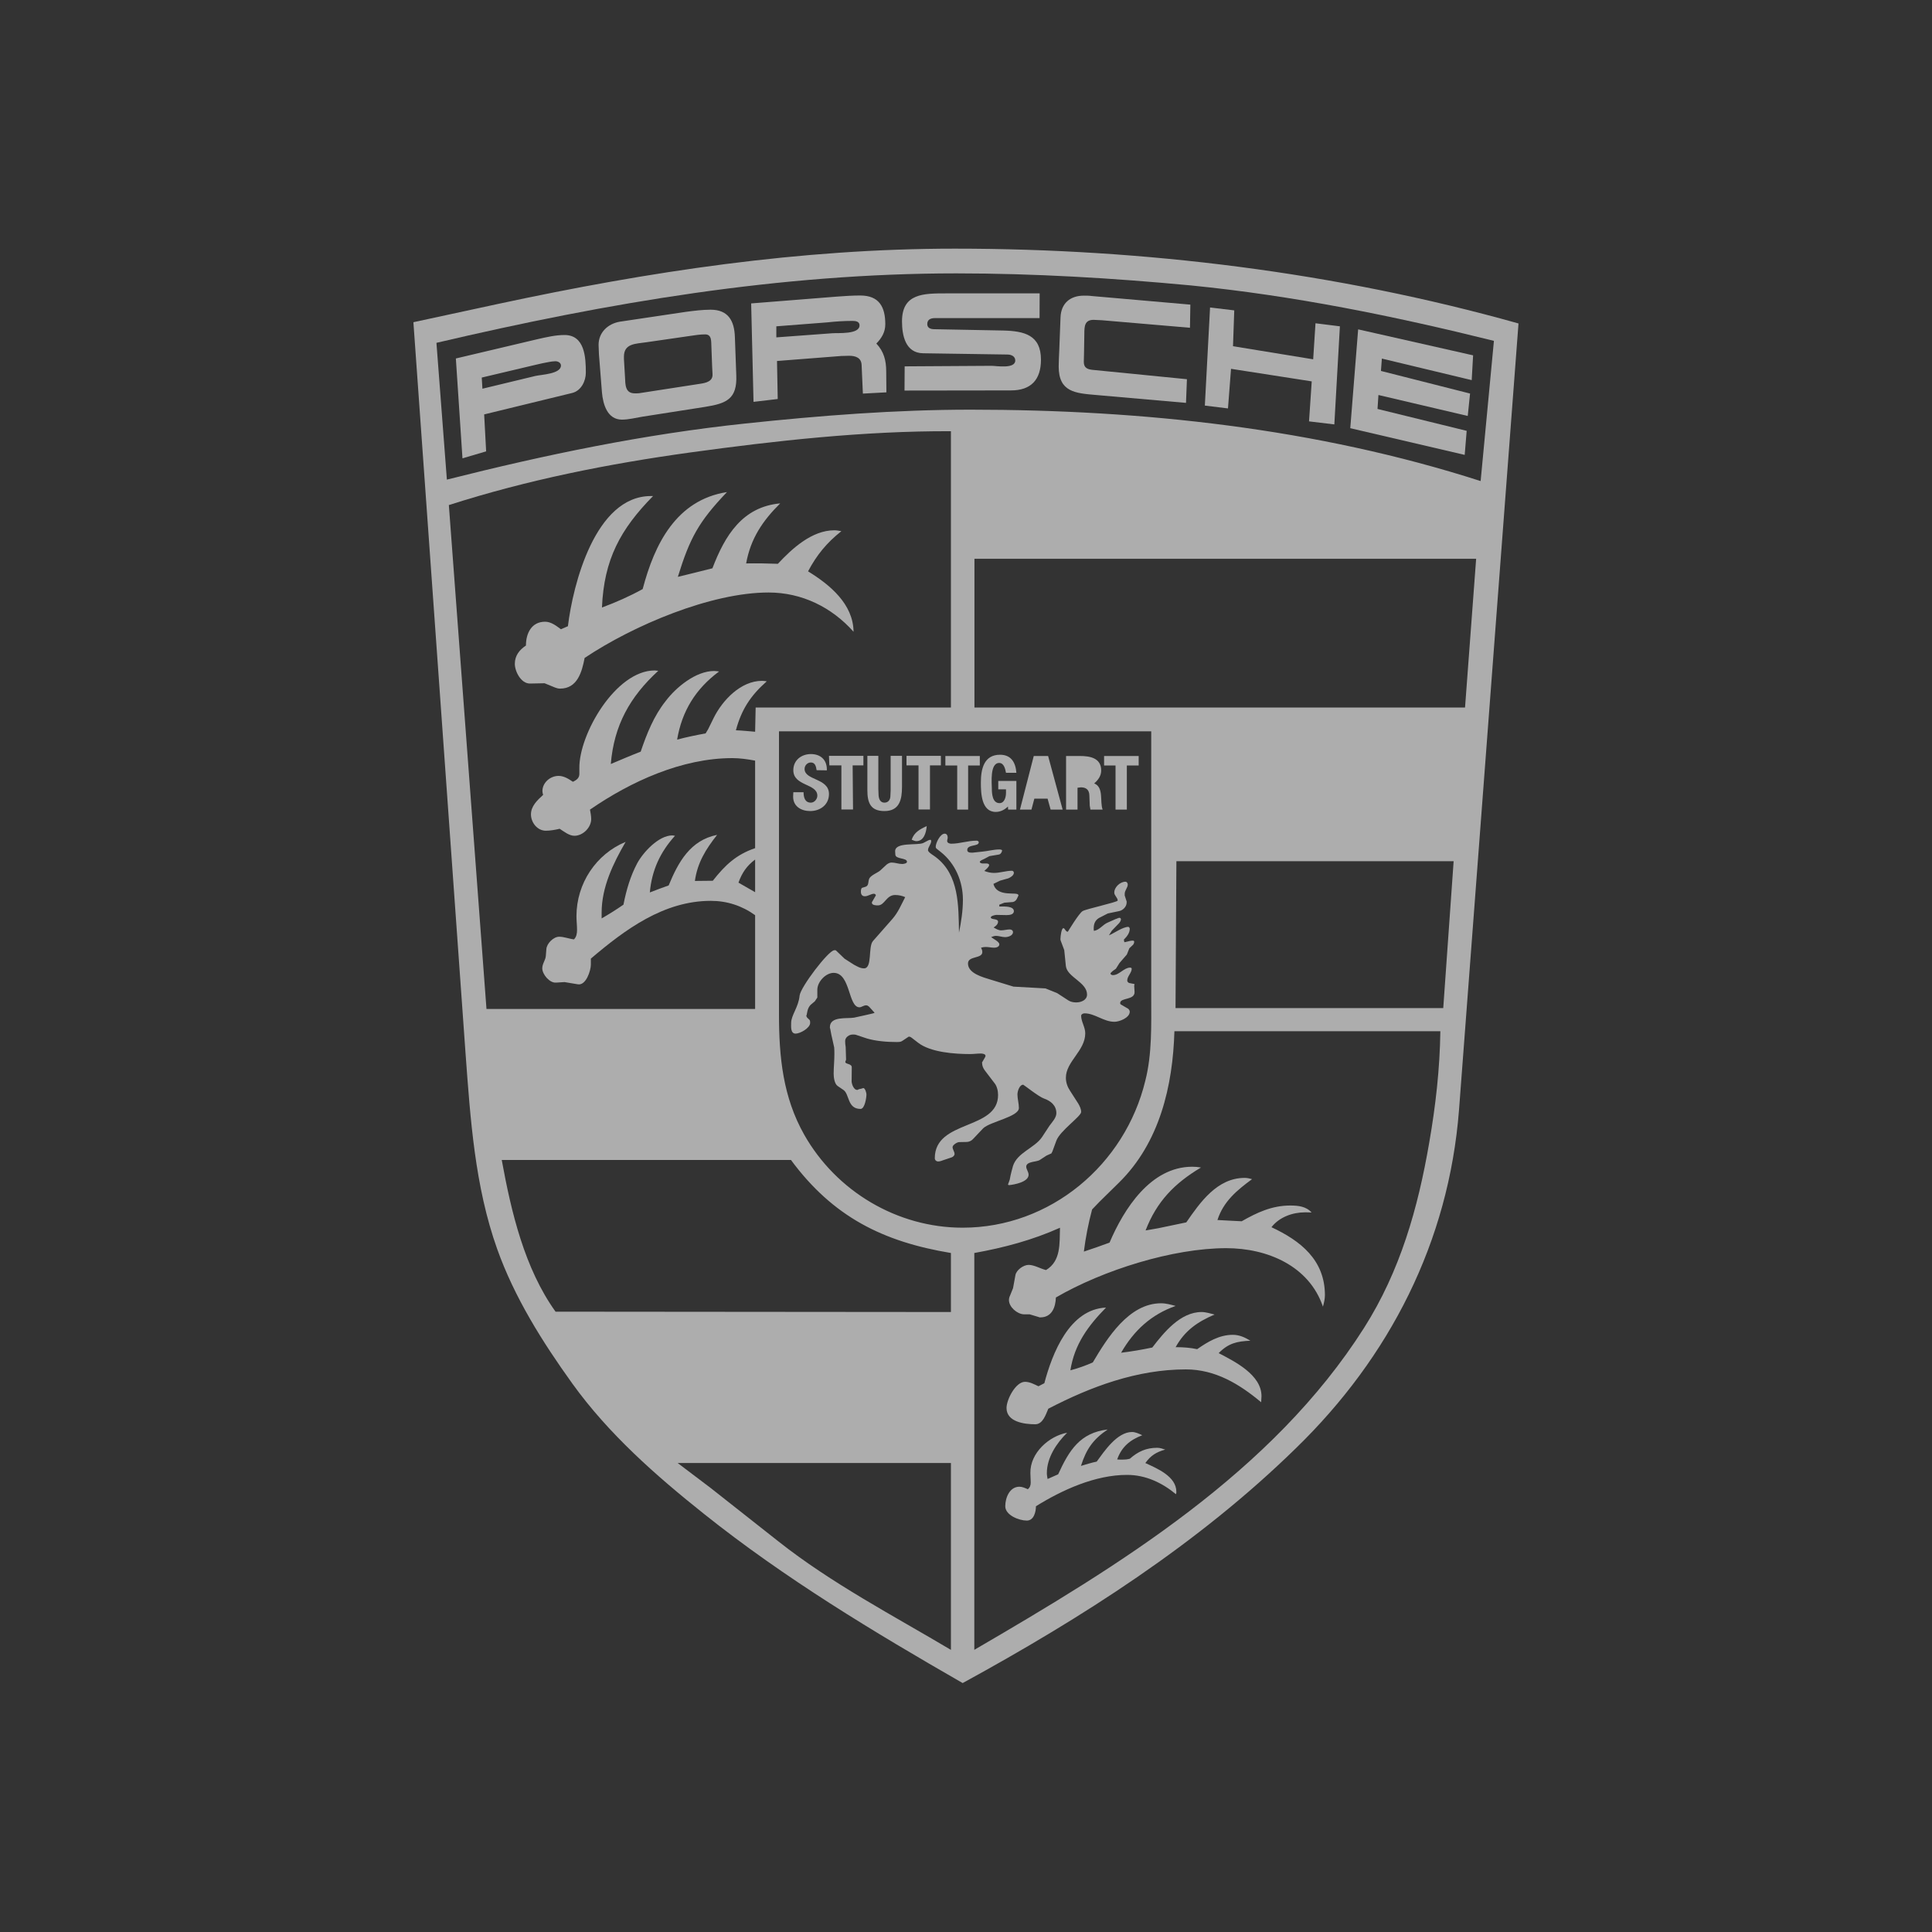 <svg width="40" height="40" viewBox="0 0 40 40" fill="none" xmlns="http://www.w3.org/2000/svg">
<rect x="0" y="0" width="40" height="40" fill="#333333" stroke="none"/>
<path d="M19.768 5.148C23.688 5.148 27.664 5.636 31.439 6.697L30.207 22.984C29.995 25.706 28.774 28.097 26.828 29.986C24.809 31.961 22.396 33.498 19.931 34.846C18.082 33.784 16.248 32.678 14.577 31.345C13.575 30.547 12.598 29.686 11.848 28.643C11.228 27.781 10.648 26.857 10.292 25.855C9.832 24.562 9.739 23.173 9.639 21.814L8.559 6.671L10.315 6.292C13.441 5.62 16.567 5.148 19.768 5.148ZM14.713 30.807L16.116 31.913C17.215 32.782 18.488 33.446 19.688 34.159V30.29H14.03L14.713 30.807ZM24.315 21.35C24.282 22.486 24.008 23.659 23.165 24.487L22.768 24.877L22.611 25.04C22.534 25.326 22.477 25.619 22.44 25.913C22.622 25.854 22.797 25.791 22.972 25.727C23.269 25.03 23.822 24.157 24.683 24.156C24.742 24.156 24.806 24.161 24.865 24.172C24.316 24.499 23.948 24.877 23.718 25.475L23.977 25.43L24.561 25.308C24.846 24.896 25.199 24.387 25.77 24.387C25.819 24.387 25.871 24.398 25.923 24.413C25.608 24.643 25.328 24.877 25.206 25.259L25.485 25.274L25.708 25.285C26.027 25.103 26.335 24.959 26.714 24.959C26.877 24.959 27.044 24.977 27.155 25.104C27.114 25.1 27.07 25.1 27.021 25.1C26.762 25.1 26.488 25.197 26.324 25.408C26.929 25.69 27.43 26.087 27.431 26.814C27.431 26.896 27.412 26.971 27.39 27.053C27.104 26.21 26.242 25.842 25.389 25.842C24.282 25.842 22.838 26.295 21.861 26.863C21.854 27.064 21.779 27.275 21.538 27.275C21.527 27.275 21.516 27.275 21.505 27.268L21.319 27.212H21.197C21.056 27.204 20.889 27.06 20.889 26.915C20.889 26.896 20.892 26.874 20.899 26.855L20.974 26.67L21.023 26.402C21.041 26.295 21.189 26.188 21.297 26.188C21.412 26.188 21.546 26.269 21.657 26.295C21.969 26.106 21.935 25.749 21.946 25.419C21.375 25.675 20.788 25.831 20.172 25.942V34.158C23.168 32.413 26.342 30.483 28.243 27.49C28.989 26.313 29.357 25.018 29.591 23.655C29.724 22.89 29.81 22.129 29.821 21.35H24.315ZM10.388 24.016C10.584 25.092 10.86 26.262 11.502 27.157L19.688 27.164V25.942C18.284 25.709 17.248 25.196 16.376 24.016H10.388ZM16.128 21.003C16.128 21.883 16.21 22.715 16.651 23.494C17.316 24.667 18.578 25.418 19.93 25.418C21.745 25.418 23.293 24.114 23.713 22.373C23.854 21.82 23.835 21.219 23.835 20.654V15.141H16.128V21.003ZM19.688 8.928C17.891 8.92 16.064 9.124 14.282 9.369C12.593 9.603 10.923 9.934 9.293 10.457L10.072 20.89H15.634V18.948C15.363 18.752 15.051 18.651 14.717 18.651C13.741 18.651 12.942 19.245 12.233 19.847V19.973C12.233 20.091 12.133 20.415 11.958 20.378L11.688 20.333L11.513 20.344C11.379 20.355 11.227 20.173 11.227 20.047C11.227 19.951 11.297 19.876 11.301 19.787L11.312 19.65C11.32 19.532 11.461 19.394 11.576 19.394C11.68 19.394 11.784 19.438 11.884 19.449C11.936 19.394 11.947 19.327 11.947 19.253C11.947 19.16 11.935 19.06 11.935 18.967C11.936 18.287 12.344 17.682 12.953 17.43C12.693 17.879 12.456 18.369 12.456 18.896V19.015C12.611 18.926 12.762 18.831 12.908 18.73C12.968 18.425 13.05 18.142 13.194 17.871C13.317 17.645 13.636 17.296 13.922 17.296C13.937 17.296 13.956 17.304 13.975 17.304C13.666 17.645 13.495 18.02 13.454 18.477C13.584 18.425 13.71 18.38 13.844 18.332C14.044 17.846 14.293 17.396 14.847 17.285C14.613 17.582 14.439 17.861 14.387 18.239C14.509 18.239 14.632 18.235 14.758 18.235C15.014 17.909 15.244 17.693 15.634 17.56V15.748C15.474 15.718 15.318 15.696 15.162 15.696C14.119 15.696 13.061 16.179 12.215 16.762C12.226 16.825 12.24 16.895 12.24 16.958C12.24 17.132 12.07 17.304 11.892 17.304C11.784 17.304 11.676 17.215 11.587 17.159C11.494 17.181 11.394 17.199 11.301 17.199C11.123 17.199 10.993 17.028 10.993 16.861C10.993 16.691 11.123 16.568 11.245 16.457C11.238 16.435 11.23 16.405 11.23 16.379C11.231 16.201 11.394 16.064 11.565 16.064C11.676 16.064 11.772 16.126 11.861 16.186C11.943 16.148 11.999 16.104 11.995 16.012V15.907C11.984 15.206 12.745 13.881 13.555 13.881C13.577 13.881 13.599 13.888 13.629 13.888C13.042 14.426 12.712 15.017 12.646 15.818C12.849 15.733 13.053 15.644 13.265 15.562C13.391 15.191 13.536 14.824 13.781 14.516C13.996 14.23 14.405 13.892 14.787 13.892C14.817 13.892 14.854 13.899 14.888 13.902C14.405 14.259 14.119 14.72 14.019 15.313C14.212 15.261 14.409 15.221 14.609 15.184L14.661 15.098L14.776 14.864C14.958 14.497 15.337 14.096 15.778 14.096C15.812 14.096 15.849 14.103 15.875 14.106C15.541 14.4 15.351 14.69 15.236 15.12C15.363 15.124 15.5 15.139 15.634 15.15L15.645 14.648H19.688V8.928ZM24.338 20.871H29.881L30.096 17.83H24.356L24.338 20.871ZM15.634 17.796C15.46 17.926 15.363 18.07 15.289 18.274L15.634 18.472V17.796ZM20.175 14.648H30.332L30.562 11.569H20.175V14.648ZM19.8 5.66C16.15 5.66 12.582 6.266 9.036 7.098L9.252 9.93C11.298 9.414 13.332 8.99 15.434 8.768C16.982 8.604 18.537 8.482 20.093 8.482C23.66 8.482 27.258 8.868 30.655 9.96L30.93 7.057C28.851 6.541 26.787 6.121 24.652 5.909C23.037 5.757 21.415 5.66 19.8 5.66Z" fill="white" fill-opacity="0.6"/>
<path d="M18.875 17.385C18.927 17.233 19.042 17.17 19.187 17.103C19.176 17.233 19.131 17.415 18.971 17.415C18.938 17.415 18.905 17.396 18.875 17.385ZM19.573 15.652H20.286V15.848H20.044V16.762H19.818V15.848H19.573V15.652ZM21.043 16H20.828C20.813 15.922 20.787 15.796 20.687 15.796C20.49 15.796 20.535 16.22 20.535 16.323C20.535 16.431 20.546 16.628 20.694 16.628C20.798 16.628 20.828 16.498 20.828 16.416V16.342H20.668V16.168H21.043V16.762H20.872L20.869 16.698C20.802 16.762 20.717 16.81 20.616 16.81C20.316 16.81 20.308 16.413 20.308 16.201C20.308 15.922 20.371 15.626 20.705 15.626C20.936 15.626 21.028 15.789 21.043 16ZM21.281 30.833C21.325 30.795 21.34 30.751 21.34 30.692L21.333 30.498C21.325 30.079 21.723 29.73 22.094 29.663C21.875 29.878 21.674 30.179 21.674 30.498C21.674 30.539 21.682 30.58 21.689 30.621L21.908 30.524C22.135 30.027 22.361 29.663 22.933 29.596C22.632 29.8 22.491 30.001 22.38 30.35C22.484 30.32 22.595 30.283 22.706 30.261C22.859 30.053 23.126 29.648 23.438 29.648C23.508 29.648 23.586 29.685 23.649 29.715C23.397 29.812 23.223 29.953 23.13 30.216C23.167 30.22 23.2 30.22 23.237 30.22C23.289 30.22 23.341 30.216 23.393 30.201C23.56 30.053 23.731 29.975 23.958 29.975C24.017 29.975 24.069 29.994 24.125 30.012C23.939 30.064 23.824 30.135 23.713 30.291C23.958 30.402 24.355 30.569 24.355 30.885C24.355 30.903 24.355 30.918 24.347 30.936C24.061 30.699 23.72 30.536 23.334 30.536C22.677 30.536 21.997 30.844 21.448 31.185C21.448 31.297 21.407 31.482 21.259 31.482C21.099 31.482 20.813 31.371 20.813 31.185C20.813 31.011 20.902 30.781 21.106 30.781C21.162 30.78 21.221 30.807 21.281 30.833ZM21.622 28.638C21.786 28.018 22.142 27.105 22.899 27.072C22.525 27.454 22.246 27.833 22.161 28.371C22.32 28.33 22.473 28.274 22.625 28.208C22.922 27.706 23.371 26.983 24.039 26.983C24.14 26.983 24.244 27.012 24.34 27.038C23.835 27.216 23.479 27.543 23.211 28.007C23.427 27.981 23.642 27.944 23.857 27.899C24.099 27.584 24.44 27.164 24.878 27.164C24.964 27.164 25.057 27.194 25.146 27.216C24.789 27.369 24.529 27.55 24.34 27.892H24.359C24.503 27.892 24.645 27.903 24.786 27.933C25.005 27.781 25.242 27.636 25.524 27.636C25.658 27.636 25.773 27.688 25.888 27.758C25.61 27.77 25.432 27.81 25.231 28.015C25.565 28.189 26.118 28.464 26.118 28.906C26.118 28.946 26.111 28.991 26.111 29.032C25.658 28.653 25.16 28.352 24.552 28.352C23.546 28.352 22.591 28.705 21.704 29.166C21.652 29.284 21.593 29.488 21.433 29.488C21.21 29.488 20.839 29.44 20.839 29.151C20.839 28.976 21.028 28.609 21.221 28.609C21.322 28.609 21.414 28.661 21.5 28.701L21.622 28.638ZM21.117 16.762L21.403 15.652H21.7L22.001 16.762H21.752L21.689 16.535H21.415L21.355 16.762H21.117H21.117ZM24.645 6.307L24.637 6.786L22.811 6.63C22.751 6.63 22.699 6.622 22.643 6.622C22.458 6.622 22.45 6.752 22.45 6.908L22.443 7.343L22.439 7.491C22.439 7.617 22.514 7.647 22.625 7.658L24.574 7.851L24.555 8.341L22.695 8.178C22.265 8.141 21.919 8.119 21.919 7.588C21.919 7.476 21.927 7.361 21.931 7.25L21.957 6.57C21.968 6.284 22.153 6.121 22.439 6.121C22.495 6.121 22.551 6.121 22.606 6.129L24.645 6.307ZM22.072 15.652H22.358C22.565 15.652 22.799 15.692 22.799 15.952C22.799 16.064 22.736 16.149 22.654 16.22C22.859 16.301 22.766 16.595 22.829 16.762H22.576L22.562 16.68L22.554 16.465C22.55 16.349 22.484 16.301 22.38 16.301C22.357 16.301 22.335 16.309 22.309 16.309V16.762H22.072V15.652H22.072ZM22.859 15.848V15.652H23.575V15.848H23.33V16.762H23.096V15.848H22.859ZM24.945 8.397L25.053 6.366L25.554 6.426L25.528 7.168L27.188 7.439L27.236 6.693L27.741 6.756L27.626 8.787L27.102 8.724L27.158 7.896L25.487 7.636L25.424 8.456L24.945 8.397ZM27.956 8.865L28.119 6.819L30.499 7.357L30.47 7.87L28.61 7.424L28.591 7.68L30.436 8.148L30.388 8.612L28.539 8.178L28.52 8.467L30.366 8.92L30.325 9.418L27.956 8.865Z" fill="white" fill-opacity="0.6"/>
<path d="M19.559 17.26C19.603 17.26 19.621 17.301 19.621 17.342C19.621 17.364 19.61 17.386 19.61 17.412C19.61 17.453 19.662 17.468 19.695 17.468C19.87 17.468 20.037 17.405 20.219 17.405C20.234 17.405 20.264 17.413 20.264 17.439C20.264 17.531 20.027 17.476 20.026 17.598C20.026 17.642 20.067 17.653 20.107 17.653H20.141L20.338 17.632C20.457 17.621 20.572 17.587 20.69 17.587C20.705 17.587 20.757 17.591 20.746 17.613L20.742 17.632C20.727 17.669 20.705 17.691 20.672 17.694L20.486 17.725L20.375 17.784C20.356 17.795 20.286 17.817 20.286 17.847C20.286 17.865 20.323 17.877 20.338 17.877H20.42C20.446 17.877 20.479 17.884 20.479 17.91C20.478 17.951 20.409 18.003 20.379 18.032C20.446 18.058 20.512 18.073 20.579 18.073C20.705 18.073 20.828 18.028 20.95 18.028C20.969 18.028 20.991 18.044 20.991 18.069C20.991 18.125 20.921 18.166 20.876 18.185L20.705 18.233L20.568 18.3C20.642 18.593 21.079 18.449 21.084 18.533C21.091 18.541 21.08 18.553 21.08 18.553L21.055 18.605C21.044 18.634 21.01 18.667 20.973 18.675L20.795 18.689L20.69 18.73V18.768H20.727C20.798 18.768 20.991 18.76 20.991 18.864C20.991 18.942 20.887 18.946 20.835 18.946C20.765 18.946 20.694 18.942 20.631 18.942C20.608 18.942 20.513 18.961 20.513 18.994C20.513 19.046 20.664 19.013 20.664 19.083C20.664 19.135 20.612 19.18 20.571 19.202C20.623 19.232 20.672 19.262 20.727 19.262C20.787 19.262 20.847 19.243 20.906 19.243C20.939 19.243 20.973 19.262 20.973 19.299C20.972 19.373 20.869 19.402 20.81 19.402C20.747 19.402 20.683 19.376 20.62 19.376C20.583 19.376 20.549 19.391 20.52 19.402C20.56 19.436 20.69 19.495 20.69 19.551C20.69 19.606 20.624 19.621 20.583 19.621C20.527 19.621 20.468 19.606 20.408 19.606C20.375 19.606 20.343 19.611 20.311 19.621C20.326 19.647 20.338 19.681 20.338 19.711C20.337 19.855 20.041 19.785 20.041 19.948C20.041 20.156 20.357 20.234 20.509 20.282L20.983 20.427L21.645 20.464L21.886 20.561L22.12 20.713C22.168 20.743 22.224 20.754 22.283 20.754C22.383 20.754 22.506 20.706 22.506 20.591C22.506 20.335 22.098 20.234 22.068 20.004L22.034 19.67L21.964 19.484C21.956 19.466 21.953 19.443 21.957 19.417C21.957 19.39 21.975 19.218 22.016 19.217C22.049 19.217 22.06 19.291 22.108 19.291C22.108 19.291 22.335 18.913 22.413 18.864C22.48 18.82 23.134 18.68 23.141 18.645C23.141 18.586 23.07 18.541 23.07 18.481C23.07 18.366 23.193 18.255 23.301 18.255C23.33 18.255 23.349 18.285 23.349 18.314C23.349 18.378 23.286 18.433 23.286 18.504V18.541L23.326 18.664V18.686C23.326 18.771 23.249 18.849 23.167 18.864L22.936 18.912L22.755 19.005C22.673 19.053 22.644 19.128 22.644 19.221C22.644 19.239 22.643 19.258 22.65 19.273C22.773 19.25 22.825 19.146 22.94 19.098L23.101 19.027C23.123 19.023 23.152 19.002 23.178 19.002C23.196 19.002 23.208 19.017 23.208 19.035C23.208 19.065 23.178 19.105 23.163 19.12L23.019 19.269L22.959 19.365C23.063 19.324 23.245 19.19 23.36 19.19C23.379 19.191 23.39 19.217 23.39 19.231C23.39 19.32 23.327 19.395 23.268 19.454L23.278 19.507C23.315 19.507 23.482 19.443 23.482 19.495C23.482 19.517 23.475 19.54 23.46 19.559L23.382 19.633L23.33 19.763L23.178 19.938L23.104 20.056L23.041 20.101C23.03 20.115 22.992 20.138 22.992 20.156C22.992 20.178 23.023 20.189 23.041 20.189C23.174 20.189 23.267 20.034 23.4 20.033C23.419 20.033 23.43 20.045 23.431 20.056C23.431 20.141 23.338 20.212 23.338 20.301C23.338 20.323 23.357 20.345 23.379 20.352L23.475 20.371C23.482 20.371 23.49 20.375 23.49 20.383L23.482 20.405L23.49 20.538C23.494 20.712 23.197 20.65 23.192 20.765C23.192 20.776 23.193 20.788 23.204 20.795L23.33 20.869C23.36 20.88 23.39 20.91 23.39 20.947C23.389 21.073 23.174 21.155 23.074 21.155C22.848 21.155 22.669 20.98 22.454 20.98C22.424 20.98 22.384 20.999 22.384 21.032C22.384 21.151 22.469 21.266 22.469 21.393C22.469 21.756 22.068 21.976 22.068 22.314C22.068 22.414 22.102 22.506 22.157 22.588L22.324 22.848C22.354 22.9 22.384 22.959 22.384 23.023C22.384 23.112 21.945 23.412 21.871 23.616L21.789 23.839L21.768 23.88L21.667 23.925L21.525 24.018C21.462 24.058 21.248 24.044 21.247 24.154C21.247 24.21 21.296 24.263 21.296 24.322C21.295 24.474 20.998 24.526 20.891 24.537C20.886 24.537 20.871 24.53 20.869 24.526L20.906 24.422C20.917 24.363 20.928 24.303 20.943 24.251L20.973 24.14C21.062 23.861 21.422 23.768 21.574 23.542L21.73 23.305C21.782 23.234 21.871 23.141 21.871 23.048C21.871 22.885 21.752 22.792 21.615 22.744C21.512 22.711 21.2 22.462 21.185 22.458C21.107 22.458 21.066 22.591 21.065 22.658C21.065 22.751 21.095 22.844 21.095 22.94C21.095 23.122 20.497 23.223 20.356 23.36L20.141 23.587C20.107 23.624 20.055 23.643 20.011 23.643L19.858 23.646C19.814 23.647 19.722 23.706 19.722 23.75C19.722 23.798 19.762 23.843 19.763 23.891C19.763 23.924 19.733 23.951 19.703 23.962L19.536 24.018C19.499 24.032 19.458 24.047 19.425 24.047C19.384 24.047 19.354 24.017 19.354 23.98C19.354 23.175 20.664 23.408 20.664 22.67C20.664 22.588 20.642 22.488 20.59 22.425L20.394 22.168C20.357 22.12 20.334 22.068 20.334 22.013C20.334 22.005 20.327 21.998 20.334 21.994L20.398 21.883C20.398 21.879 20.404 21.871 20.404 21.86C20.404 21.82 20.338 21.812 20.305 21.812C20.234 21.812 20.16 21.823 20.082 21.823C19.774 21.823 19.265 21.79 19.005 21.586L18.894 21.5C18.871 21.482 18.849 21.463 18.823 21.463C18.812 21.463 18.808 21.463 18.801 21.471L18.679 21.552C18.649 21.574 18.604 21.574 18.564 21.574C18.363 21.574 18.137 21.556 17.947 21.5L17.713 21.422C17.695 21.418 17.672 21.419 17.65 21.419C17.584 21.419 17.498 21.474 17.498 21.552C17.498 21.593 17.501 21.638 17.509 21.679L17.517 21.935C17.517 21.953 17.501 21.971 17.501 21.986C17.501 22.038 17.642 22.016 17.635 22.105L17.632 22.392L17.635 22.417C17.642 22.465 17.684 22.565 17.743 22.565H17.754L17.783 22.551L17.847 22.536L17.869 22.528C17.91 22.518 17.939 22.628 17.939 22.658C17.939 22.721 17.906 22.958 17.817 22.959C17.539 22.959 17.591 22.651 17.461 22.565L17.342 22.484C17.275 22.436 17.26 22.302 17.26 22.231C17.26 22.098 17.275 21.965 17.275 21.831C17.275 21.779 17.275 21.73 17.271 21.686L17.212 21.422L17.189 21.3C17.182 21.289 17.182 21.278 17.182 21.267C17.182 21.033 17.539 21.095 17.684 21.069C17.709 21.061 18.099 20.982 18.106 20.97C18.106 20.959 18.066 20.928 18.062 20.917L18.025 20.877C17.999 20.847 17.973 20.814 17.932 20.814C17.88 20.814 17.839 20.854 17.795 20.855C17.557 20.855 17.613 20.142 17.26 20.142C17.097 20.142 16.926 20.323 16.922 20.486V20.653L16.87 20.731L16.781 20.806C16.748 20.843 16.729 20.881 16.718 20.929L16.699 21.021L16.692 21.032L16.711 21.069L16.759 21.114C16.774 21.133 16.773 21.155 16.773 21.178C16.773 21.285 16.565 21.4 16.473 21.4C16.362 21.4 16.38 21.248 16.38 21.178C16.38 21.018 16.532 20.854 16.555 20.613C16.573 20.439 17.149 19.681 17.271 19.674C17.283 19.67 17.301 19.671 17.312 19.682L17.486 19.849L17.676 19.971C17.746 20.008 17.81 20.049 17.888 20.049C18.066 20.049 17.969 19.607 18.073 19.484L18.475 19.027C18.593 18.893 18.66 18.73 18.741 18.574C18.676 18.545 18.605 18.53 18.533 18.53C18.348 18.53 18.318 18.745 18.177 18.745C18.143 18.745 18.051 18.745 18.051 18.689C18.051 18.679 18.055 18.668 18.061 18.664L18.125 18.553C18.132 18.545 18.133 18.541 18.133 18.533C18.132 18.522 18.114 18.504 18.096 18.504C18.033 18.504 17.973 18.556 17.906 18.556C17.847 18.556 17.824 18.515 17.824 18.463C17.824 18.441 17.825 18.397 17.847 18.382L17.921 18.359C17.988 18.337 17.973 18.259 17.991 18.207C18.01 18.125 18.174 18.07 18.226 18.021L18.359 17.898C18.389 17.876 18.422 17.858 18.459 17.858C18.533 17.858 18.604 17.888 18.679 17.888C18.709 17.888 18.778 17.876 18.778 17.843C18.778 17.754 18.538 17.795 18.537 17.691L18.533 17.628C18.526 17.427 18.994 17.509 19.116 17.453L19.221 17.398C19.232 17.394 19.25 17.387 19.261 17.387C19.272 17.387 19.279 17.398 19.279 17.412C19.279 17.479 19.213 17.538 19.213 17.602C19.213 17.65 19.354 17.725 19.376 17.747C19.859 18.115 19.844 18.749 19.855 19.31C19.9 19.083 19.936 18.861 19.936 18.627C19.936 18.248 19.777 17.876 19.477 17.639L19.388 17.568C19.377 17.557 19.373 17.55 19.373 17.531C19.373 17.453 19.466 17.26 19.559 17.26ZM16.788 15.612C16.988 15.612 17.119 15.73 17.119 15.931V15.949L16.907 15.946C16.896 15.876 16.881 15.786 16.788 15.786C16.718 15.786 16.658 15.846 16.658 15.92C16.658 16.161 17.163 16.106 17.163 16.439C17.163 16.659 16.985 16.792 16.773 16.792C16.588 16.792 16.421 16.695 16.421 16.495C16.421 16.462 16.425 16.432 16.425 16.402H16.637C16.637 16.51 16.666 16.618 16.788 16.618C16.862 16.618 16.922 16.544 16.922 16.474C16.922 16.218 16.425 16.28 16.425 15.946C16.425 15.742 16.588 15.613 16.788 15.612ZM18.185 16.34L18.189 16.439C18.189 16.521 18.214 16.618 18.311 16.618C18.388 16.618 18.43 16.562 18.434 16.492L18.44 16.361V15.649H18.675V16.287C18.675 16.551 18.626 16.792 18.311 16.792C18.021 16.792 17.958 16.617 17.958 16.361V15.649H18.185V16.34ZM17.876 15.846H17.653L17.661 16.759H17.42V15.846H17.171L17.163 15.649H17.876V15.846ZM19.48 15.846H19.254V16.759H19.017V15.846H18.768V15.649H19.48V15.846ZM15.051 10.188C14.464 10.804 14.283 11.138 14.034 11.943L14.35 11.866L14.75 11.766C15.01 11.083 15.374 10.493 16.153 10.422C15.79 10.782 15.541 11.149 15.448 11.665C15.671 11.661 15.89 11.665 16.105 11.673C16.402 11.354 16.811 10.979 17.274 10.979C17.323 10.979 17.375 10.99 17.42 10.997C17.119 11.235 16.908 11.491 16.73 11.829C17.182 12.107 17.665 12.505 17.672 13.08C17.223 12.575 16.606 12.267 15.912 12.267C14.72 12.267 13.113 12.947 12.104 13.622C12.048 13.912 11.955 14.257 11.595 14.257C11.554 14.257 11.52 14.245 11.49 14.234L11.275 14.146L10.971 14.152C10.785 14.152 10.659 13.9 10.659 13.744C10.659 13.573 10.755 13.454 10.889 13.365C10.889 13.117 11.001 12.872 11.286 12.872C11.409 12.872 11.52 12.958 11.613 13.028L11.758 12.965C11.862 12.107 12.322 10.27 13.477 10.27H13.521C12.846 10.956 12.504 11.583 12.463 12.578C12.752 12.47 13.031 12.348 13.306 12.196C13.551 11.261 14.004 10.351 15.051 10.188ZM11.688 6.936C12.107 6.936 12.129 7.399 12.129 7.715C12.129 7.889 12.033 8.087 11.851 8.135L10.024 8.58L10.065 9.345L9.575 9.489L9.438 7.422L11.134 7.021C11.316 6.98 11.502 6.936 11.688 6.936ZM14.713 6.412C15.077 6.412 15.204 6.642 15.215 6.977L15.244 7.771C15.263 8.257 15.047 8.353 14.598 8.424L13.295 8.628C13.161 8.65 13.016 8.688 12.875 8.688C12.575 8.687 12.485 8.372 12.463 8.127L12.4 7.329C12.4 7.266 12.393 7.203 12.393 7.14C12.393 6.883 12.586 6.701 12.835 6.66L14.204 6.456C14.371 6.434 14.546 6.412 14.713 6.412ZM17.81 6.118C18.203 6.118 18.329 6.356 18.329 6.713C18.329 6.876 18.255 6.998 18.144 7.113C18.299 7.277 18.348 7.462 18.348 7.692L18.352 8.123L17.865 8.149L17.839 7.562C17.835 7.407 17.716 7.366 17.579 7.366L17.42 7.37L16.087 7.474L16.102 8.261L15.601 8.32L15.552 6.282L17.327 6.141C17.487 6.129 17.65 6.118 17.81 6.118ZM14.6 6.923C14.488 6.923 14.384 6.941 14.28 6.956L13.382 7.086C13.163 7.119 12.918 7.108 12.918 7.383V7.435L12.94 7.806C12.948 7.965 12.94 8.144 13.145 8.144C13.174 8.144 13.204 8.144 13.233 8.141L14.488 7.947C14.611 7.929 14.763 7.899 14.752 7.743L14.744 7.587L14.729 7.187C14.722 7.079 14.744 6.923 14.6 6.923ZM21.523 6.586H19.357C19.279 6.586 19.198 6.609 19.198 6.709C19.198 6.794 19.272 6.816 19.347 6.816L20.769 6.843C21.206 6.854 21.552 6.935 21.552 7.447C21.552 7.859 21.348 8.083 20.932 8.083L18.727 8.086L18.73 7.585L20.531 7.574C20.625 7.574 21.02 7.644 21.02 7.463C21.02 7.378 20.939 7.34 20.857 7.34L19.109 7.314C18.749 7.307 18.675 6.95 18.675 6.653C18.675 6.074 19.12 6.074 19.592 6.074H21.525L21.523 6.586ZM11.499 7.479C11.41 7.48 11.318 7.506 11.229 7.521L11.068 7.558L9.974 7.817L9.988 8.048L11.084 7.784C11.207 7.755 11.614 7.743 11.614 7.568C11.614 7.509 11.551 7.479 11.499 7.479ZM17.651 6.644C17.477 6.644 17.302 6.655 17.132 6.674L16.073 6.756V6.985L17.225 6.9C17.344 6.889 17.796 6.929 17.796 6.736C17.796 6.655 17.714 6.644 17.651 6.644Z" fill="white" fill-opacity="0.6"/>
</svg>
